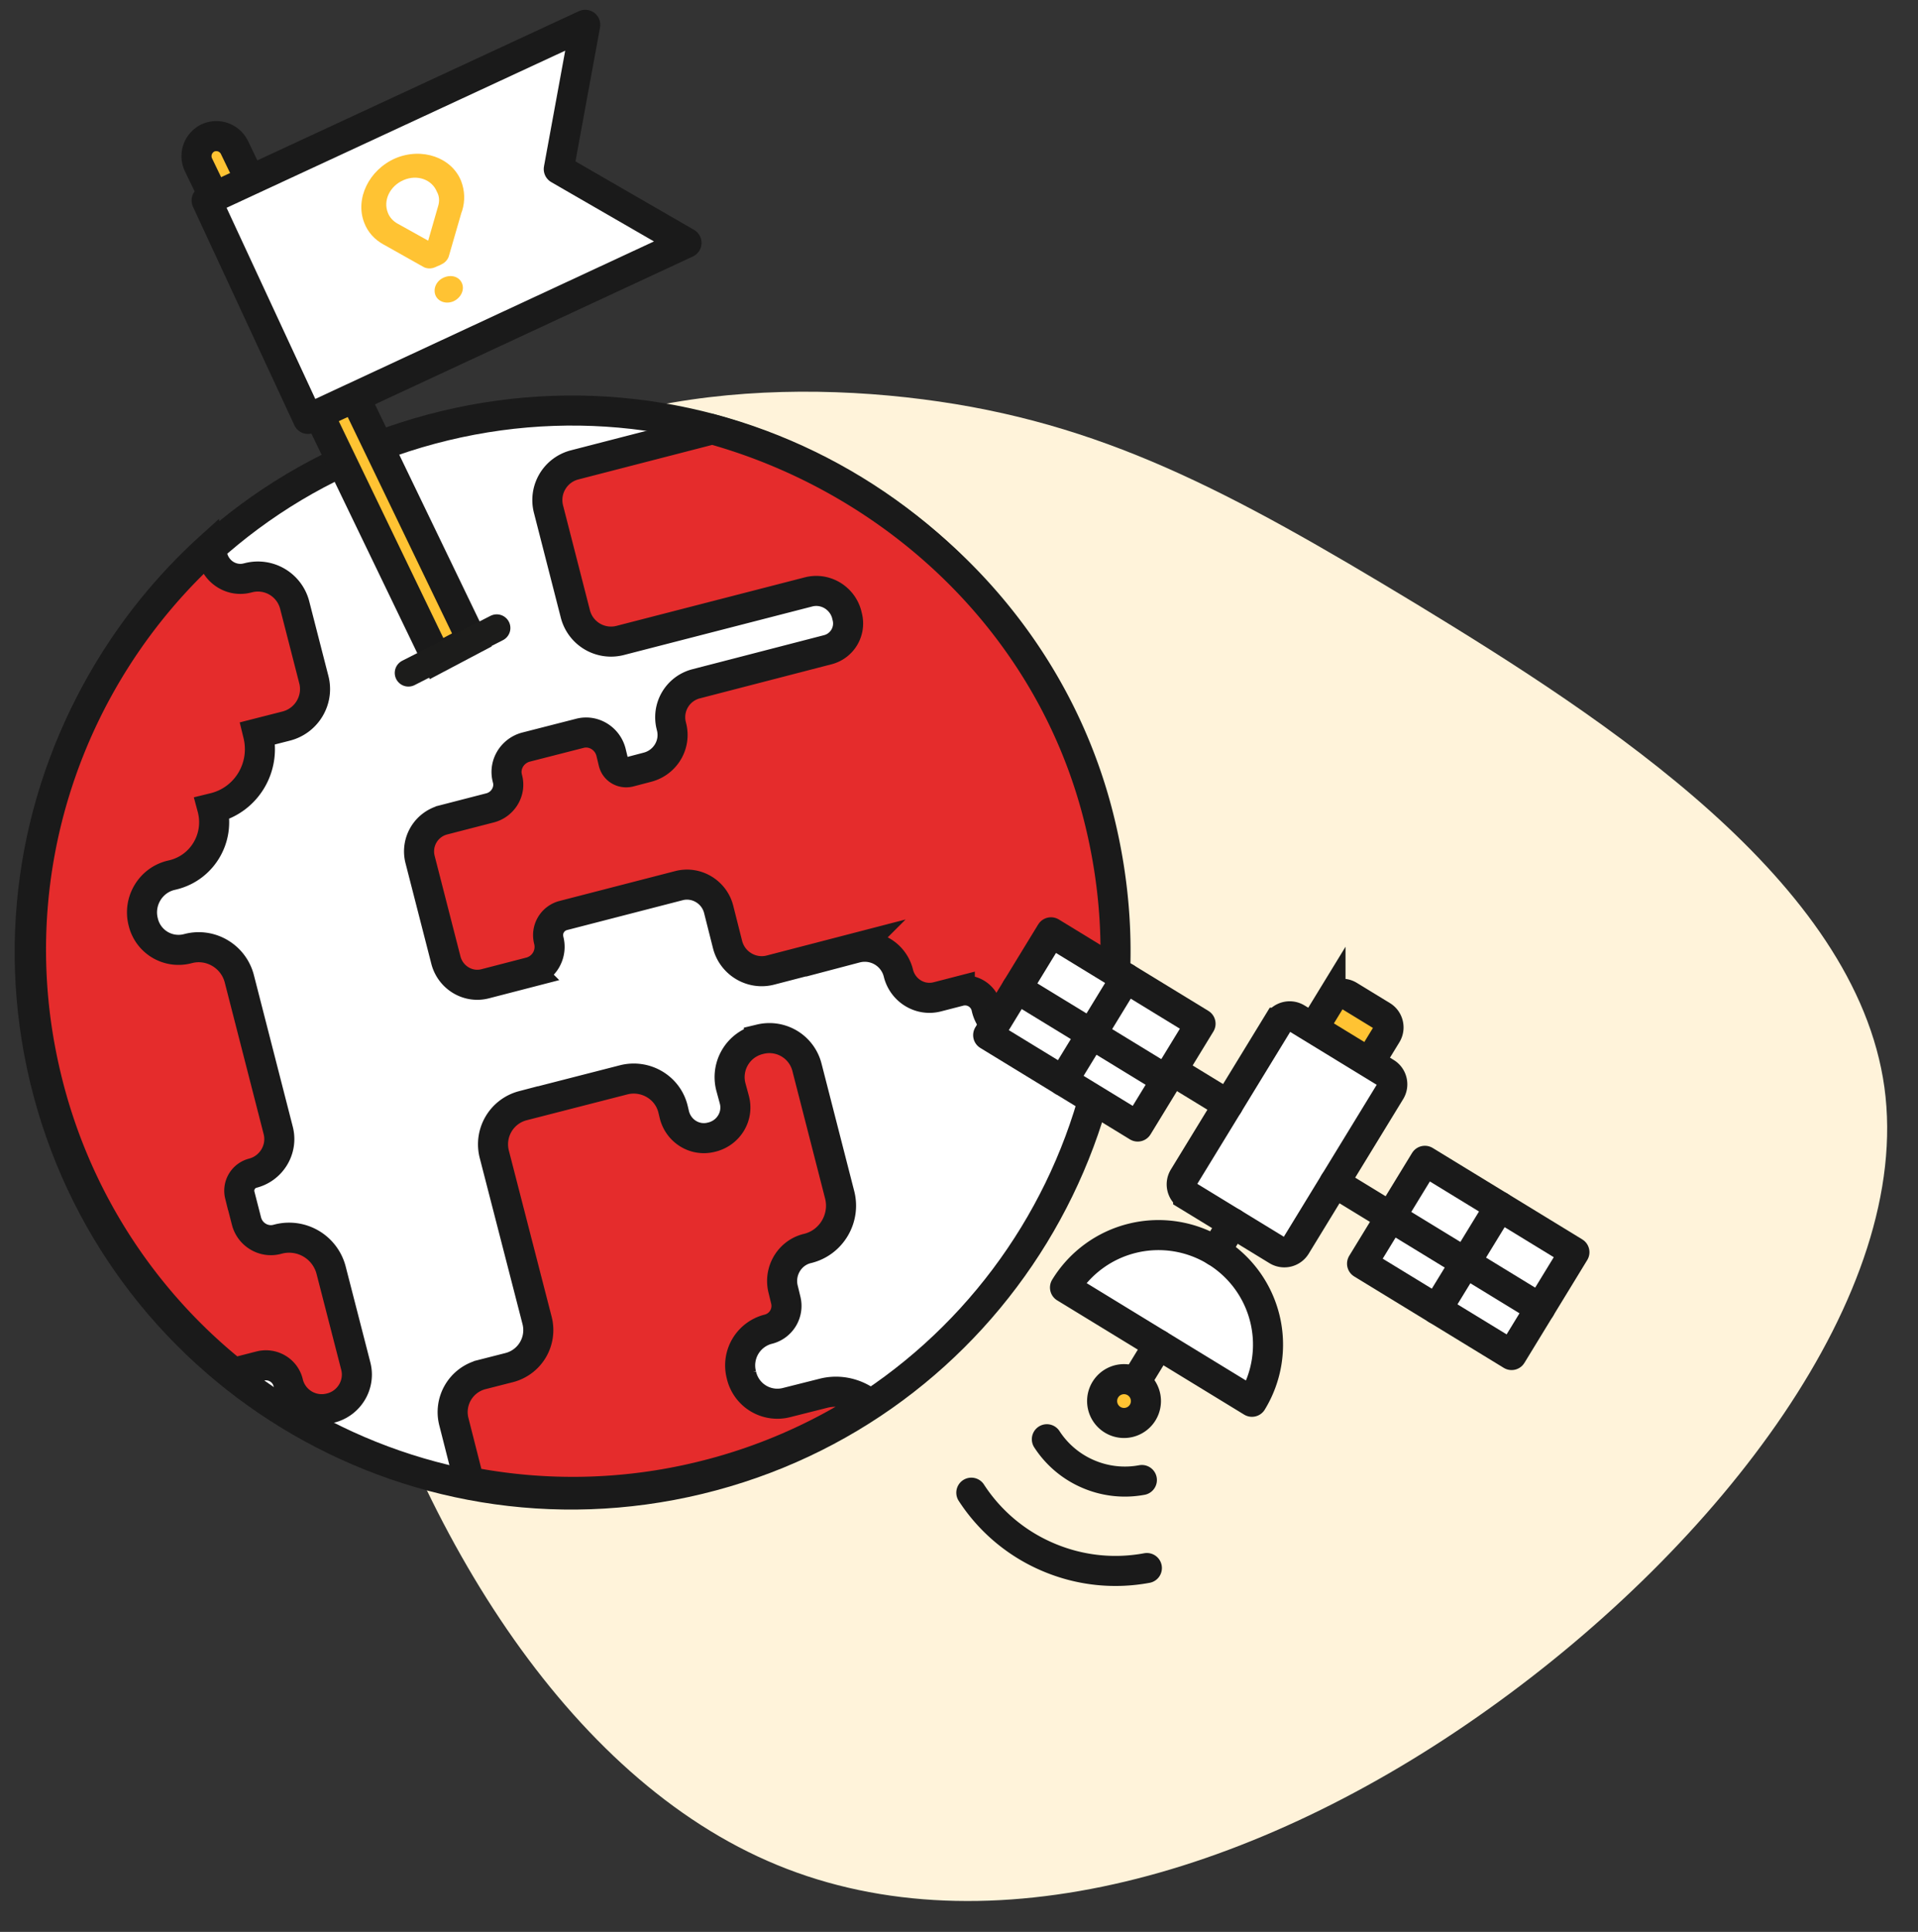 <svg width="140" height="141" fill="none" xmlns="http://www.w3.org/2000/svg"><rect width="100%" height="100%" fill="#333333" stroke="none"/><path fill-rule="evenodd" clip-rule="evenodd" d="M56.723 136.116c-15.388-6.327-26.558-24.742-31.846-44.294-5.28-19.594-4.665-40.3 4.012-51.51 8.692-11.188 25.437-12.838 38.46-11.169 13.025 1.67 22.313 6.634 36.088 14.974 13.768 8.382 32.014 20.182 34.11 35.234 2.073 15.07-12.04 33.385-28.914 45.396-16.86 12.038-36.508 17.722-51.91 11.369Z" fill="#FFF3DA"/><path fill-rule="evenodd" clip-rule="evenodd" d="M80.17 60.242c5.126 21.233-7.932 42.6-29.165 47.725-21.232 5.126-42.6-7.932-47.725-29.165-5.125-21.232 7.933-42.6 29.166-47.725 21.232-5.125 42.6 7.933 47.725 29.165Z" fill="#fff" stroke="#1A1A1A" stroke-width="2.194"/><path fill-rule="evenodd" clip-rule="evenodd" d="m60.062 101.699-2.636.664a2.69 2.69 0 0 1-3.3-1.972l-.012-.052a2.726 2.726 0 0 1 1.938-3.32l.053-.013a1.752 1.752 0 0 0 1.25-2.12l-.185-.766c-.345-1.314.444-2.68 1.764-2.998l.054-.013c1.71-.44 2.74-2.2 2.3-3.91l-2.384-9.296a2.83 2.83 0 0 0-3.457-2.045l-.054.013a2.83 2.83 0 0 0-2.045 3.457l.256.945c.313 1.182-.402 2.39-1.611 2.71l-.053.012c-1.183.314-2.39-.401-2.71-1.61l-.114-.476c-.403-1.553-1.998-2.482-3.557-2.106l-7.398 1.898a2.913 2.913 0 0 0-2.08 3.55l3.119 12.11a2.826 2.826 0 0 1-2.02 3.451l-2.027.517a2.826 2.826 0 0 0-2.02 3.452l1.112 4.374a39.462 39.462 0 0 0 16.88-.384 39.494 39.494 0 0 0 12.333-5.325c-.904-.733-2.16-1.073-3.396-.747ZM51.997 31.335 41.942 33.93a2.652 2.652 0 0 0-1.899 3.255L42 44.82a2.686 2.686 0 0 0 3.234 1.932l13.768-3.547c1.236-.326 2.482.436 2.802 1.645l.038.158a1.978 1.978 0 0 1-1.43 2.415l-9.606 2.486A2.518 2.518 0 0 0 49 52.975l.012.053c.346 1.314-.456 2.626-1.744 2.965l-1.315.345c-.529.128-1.047-.167-1.174-.694l-.186-.768c-.268-.997-1.285-1.618-2.283-1.35l-3.924 1.004c-.997.268-1.619 1.285-1.35 2.283l.006.027c.25.917-.331 1.869-1.25 2.118l-3.422.883a2.373 2.373 0 0 0-1.705 2.9l1.885 7.346c.333 1.262 1.612 2.044 2.875 1.711l3.263-.844a1.909 1.909 0 0 0 1.37-2.316l-.006-.026a1.478 1.478 0 0 1 1.05-1.79l8.45-2.181c1.261-.332 2.566.443 2.899 1.705l.659 2.61c.357 1.367 1.761 2.202 3.129 1.845l6.237-1.618a2.529 2.529 0 0 1 3.096 1.825l.013.053c.333 1.262 1.605 2.017 2.841 1.691l1.632-.421a1.596 1.596 0 0 1 1.923 1.129l.044.185a2.442 2.442 0 0 0 2.94 1.751l6.21-1.61c.518-4.46.239-9.09-.877-13.714-3.464-14.46-14.928-25.002-28.3-28.737ZM21.033 100.914l.013.053a2.518 2.518 0 0 0 3.063 1.805l.054-.012c1.34-.353 2.156-1.724 1.804-3.065l-1.795-6.977a3.168 3.168 0 0 0-3.878-2.28l-.053.014c-.997.268-2.014-.353-2.257-1.358l-.48-1.87a1.322 1.322 0 0 1 .93-1.593l.027-.007c1.367-.358 2.203-1.762 1.844-3.13l-2.837-11.059c-.422-1.632-2.088-2.627-3.72-2.206l-.053.013a2.645 2.645 0 0 1-3.228-1.905l-.013-.053c-.383-1.474.506-3.003 1.98-3.386l.237-.058c2.108-.536 3.378-2.688 2.835-4.822l-.007-.026.159-.039c2.372-.6 3.775-3.009 3.175-5.38l-.013-.053 2.081-.53c1.5-.39 2.39-1.919 2.005-3.392l-1.393-5.424a2.772 2.772 0 0 0-3.391-2.005l-.053.012c-1.104.295-2.245-.38-2.546-1.51l-.179-.74C4.924 49.353-.146 64.027 3.374 78.61a39.454 39.454 0 0 0 13.682 21.585l1.95-.499c.898-.217 1.81.318 2.027 1.217Z" fill="#e52c2c" stroke="#1A1A1A" stroke-width="2.194"/><path fill-rule="evenodd" clip-rule="evenodd" d="M16.958 11.747a1.051 1.051 0 0 0-1.38-.506 1.05 1.05 0 0 0-.505 1.38l17.018 35.29 1.834-.973-16.967-35.191Z" fill="#fff"/><path fill-rule="evenodd" clip-rule="evenodd" d="M17.119 10.774a1.474 1.474 0 0 0-1.937-.709 1.474 1.474 0 0 0-.708 1.936l17.392 36.064 2.576-1.36-17.323-35.93Z" fill="#FFC333" stroke="#1A1A1A" stroke-width="2.194"/><path d="m36.258 45.835-6.448 3.279" stroke="#1C1C1B" stroke-width="1.993" stroke-linecap="round" stroke-linejoin="round"/><path fill-rule="evenodd" clip-rule="evenodd" d="M50.11 17.726 22.481 30.575l-7.399-15.943L42.718 1.81l-1.932 10.532 9.324 5.384Z" fill="#fff" stroke="#1A1A1A" stroke-width="2.194" stroke-linejoin="round"/><path fill-rule="evenodd" clip-rule="evenodd" d="M28.863 11.552c-1.934.845-2.962 2.955-2.275 4.71.26.685.753 1.226 1.413 1.587l.133.072 2.786 1.567s.369.225.852.014l.134-.064.189-.077.106-.055c.483-.212.57-.64.57-.64l.905-3.127.056-.15c.228-.736.19-1.48-.069-2.165-.68-1.73-2.86-2.49-4.8-1.672Zm3.106 3.53-.051.175-.664 2.309-2.055-1.145-.165-.09c-.33-.18-.594-.46-.723-.803-.363-.9.15-1.954 1.146-2.384.995-.43 2.071-.046 2.434.854.185.327.203.7.078 1.084ZM31.783 21.543c-.187-.485.07-1.064.633-1.296.562-.232 1.126-.035 1.314.45.182.46-.076 1.038-.633 1.295-.562.232-1.131.01-1.314-.449Z" fill="#FFC333"/><path fill-rule="evenodd" clip-rule="evenodd" d="m96.922 80.628-2.415-1.476a.987.987 0 0 1-.327-1.352l2.936-4.803a.985.985 0 0 1 1.351-.326l2.415 1.476c.462.281.609.89.327 1.352L98.274 80.3a.986.986 0 0 1-1.352.327Z" fill="#FFC333" stroke="#1A1A1A" stroke-width="2.194"/><path fill-rule="evenodd" clip-rule="evenodd" d="m93.236 91.26-6.51-3.978a.986.986 0 0 1-.326-1.352l6.897-11.285a.987.987 0 0 1 1.351-.326l6.509 3.978c.462.282.609.89.327 1.352l-6.896 11.284a.987.987 0 0 1-1.352.327Z" fill="#fff" stroke="#1A1A1A" stroke-width="2.194"/><path fill-rule="evenodd" clip-rule="evenodd" d="M88.73 91.317a7.996 7.996 0 0 0-10.992 2.654l13.645 8.338a7.996 7.996 0 0 0-2.653-10.992Z" fill="#fff" stroke="#1A1A1A" stroke-width="2.194" stroke-linecap="round" stroke-linejoin="round"/><path d="m89.981 89.27-1.25 2.048M84.561 98.14l-1.251 2.047" stroke="#1A1A1A" stroke-width="2.194" stroke-linecap="round" stroke-linejoin="round"/><path fill-rule="evenodd" clip-rule="evenodd" d="M83.424 103.068a1.599 1.599 0 1 1-2.728-1.668 1.599 1.599 0 0 1 2.728 1.668Z" fill="#FFC333" stroke="#1A1A1A" stroke-width="2.194"/><path fill-rule="evenodd" clip-rule="evenodd" d="M83.045 82.221 72.129 75.55l4.586-7.505 10.916 6.671-4.586 7.505Z" fill="#fff" stroke="#1A1A1A" stroke-width="2.194" stroke-linejoin="round"/><path d="m89.64 80.629-4.094-2.502" stroke="#1A1A1A" stroke-width="2.194" stroke-linecap="round" stroke-linejoin="round"/><path fill-rule="evenodd" clip-rule="evenodd" d="m104.006 84.722 10.915 6.671-4.585 7.505-10.916-6.67 4.586-7.506Z" fill="#fff" stroke="#1A1A1A" stroke-width="2.194" stroke-linejoin="round"/><path d="m97.41 86.314 4.094 2.502M82.173 71.38l-4.586 7.505M74.214 72.139l10.915 6.67M102.186 89.233l10.234 6.254M109.464 88.058l-4.587 7.504M83.348 108.02a6.77 6.77 0 0 1-3.888-.425 6.764 6.764 0 0 1-3.046-2.551M83.713 114.444c-2.34.435-4.83.212-7.184-.786a12.492 12.492 0 0 1-5.629-4.713" stroke="#1A1A1A" stroke-width="2.194" stroke-linecap="round" stroke-linejoin="round"/></svg>